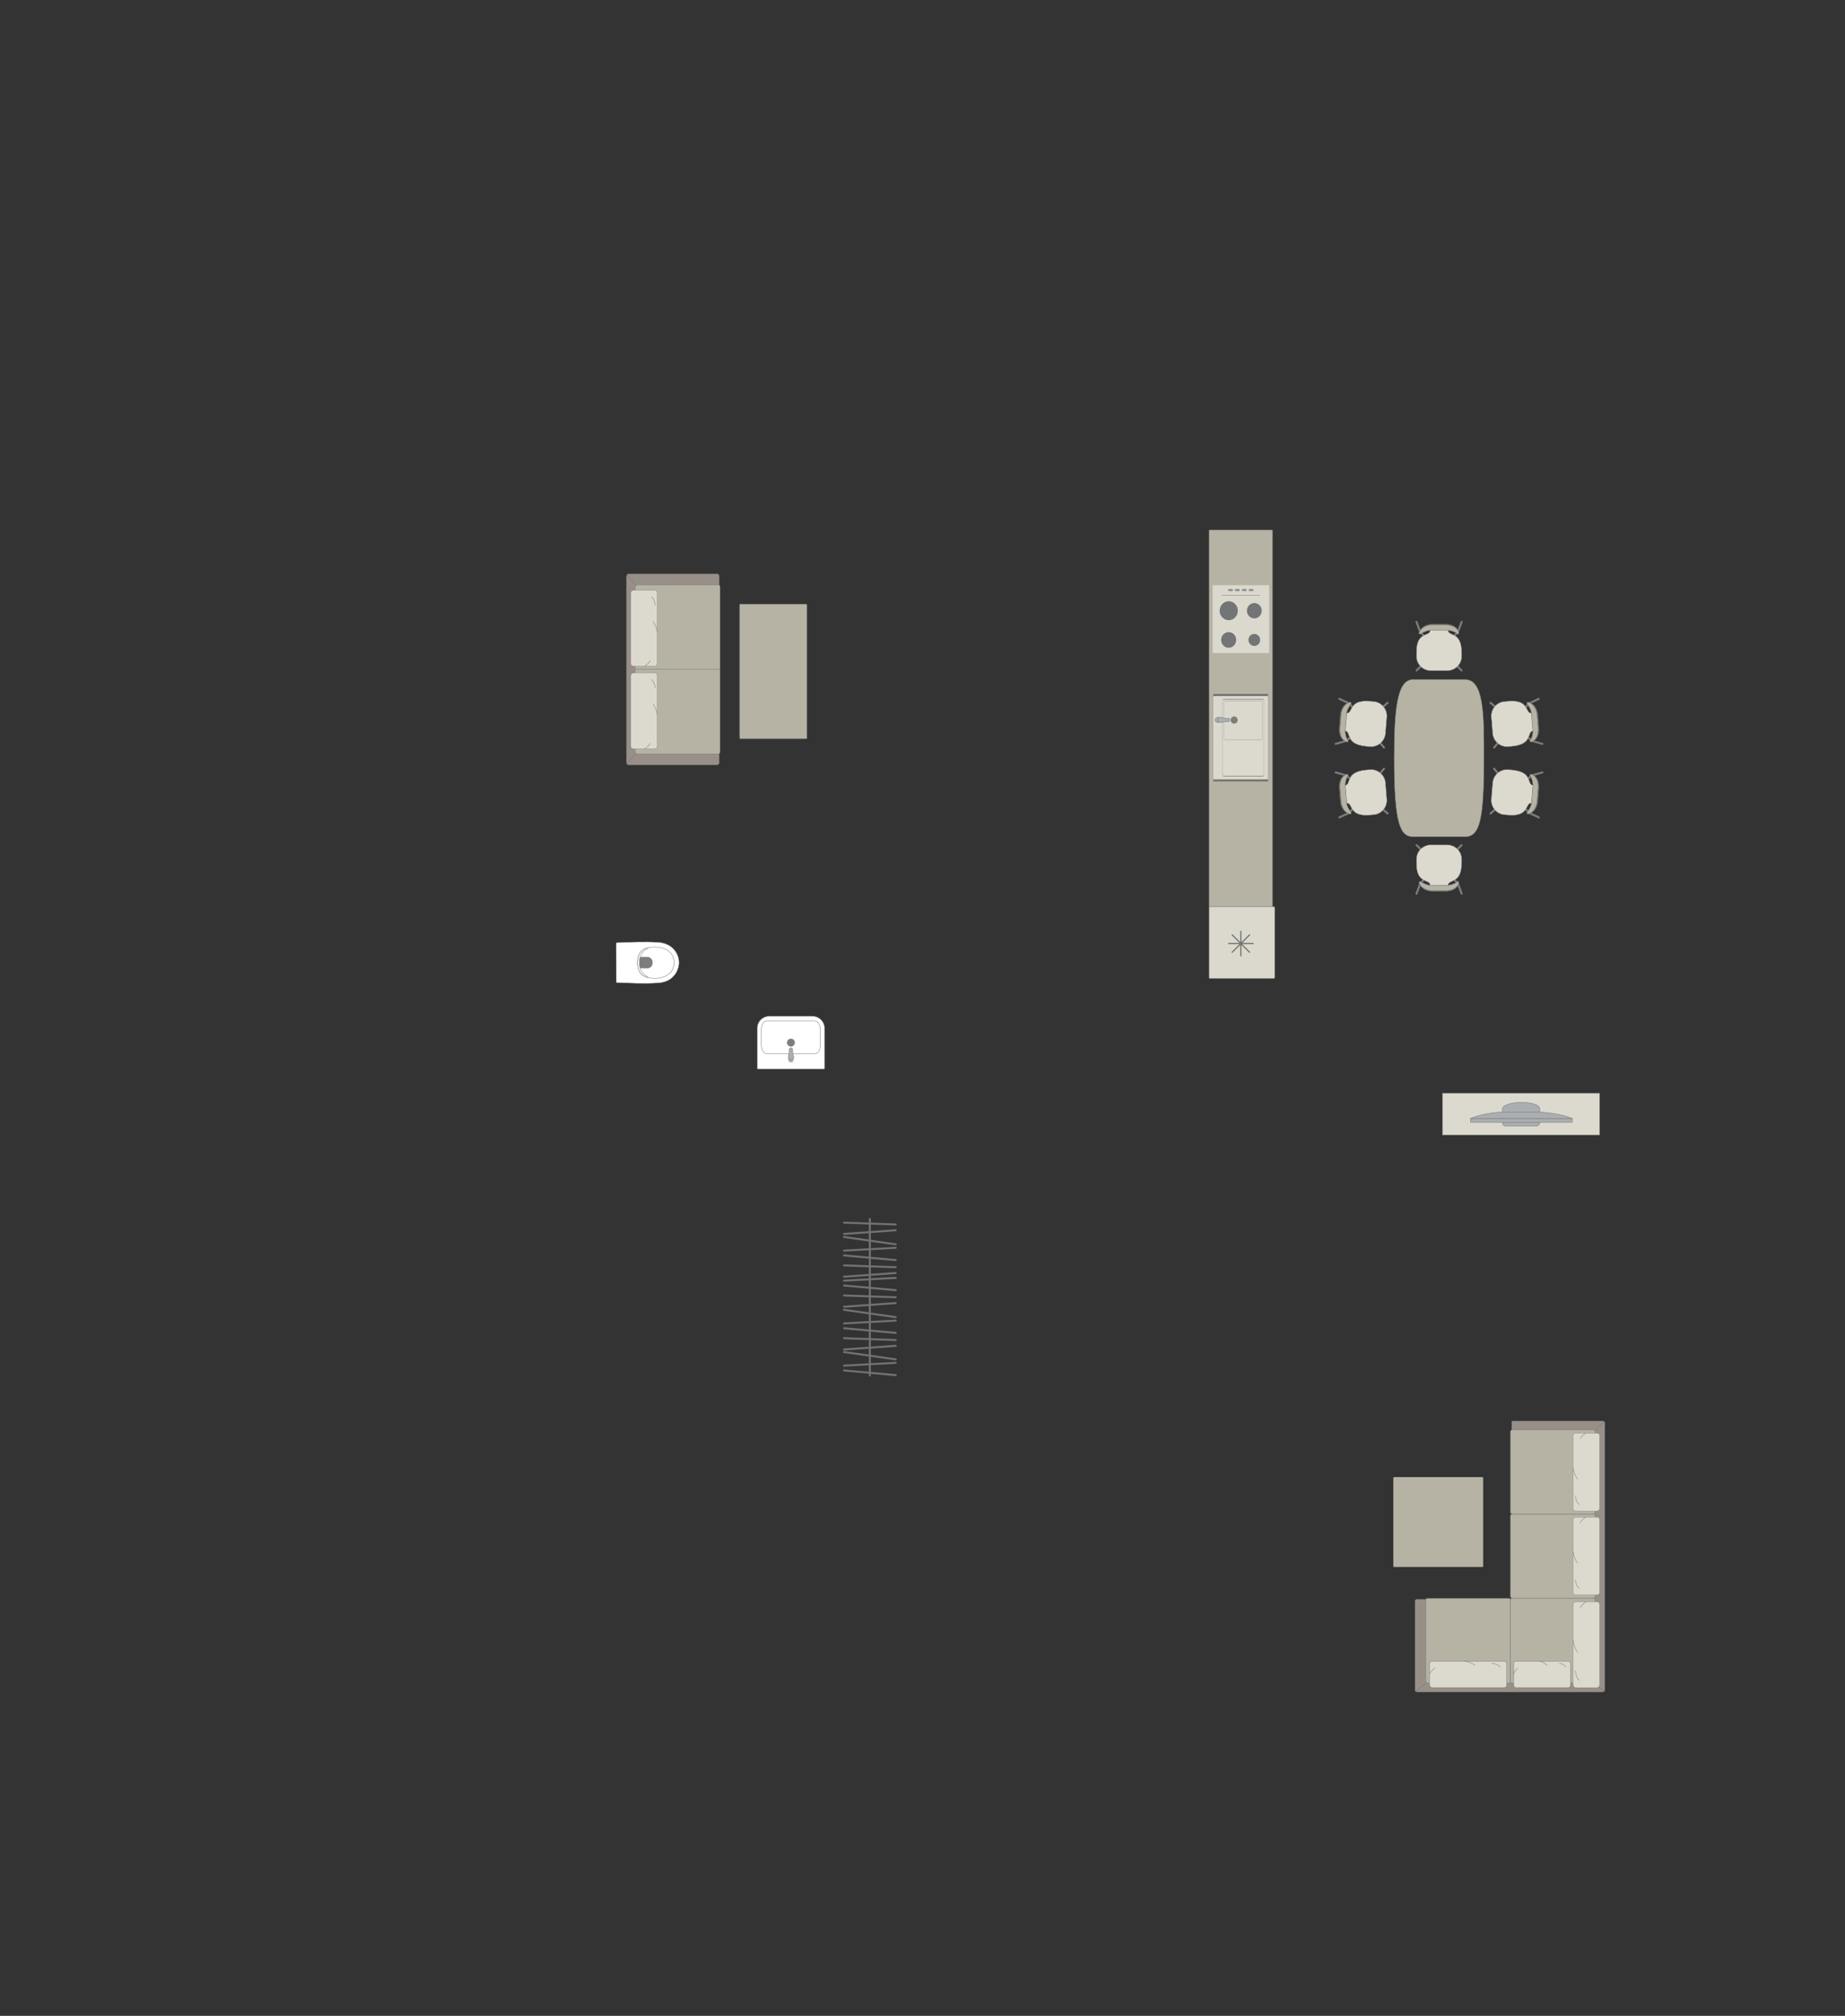<?xml version="1.0" encoding="UTF-8"?>
<!DOCTYPE svg PUBLIC "-//W3C//DTD SVG 1.1//EN" "http://www.w3.org/Graphics/SVG/1.1/DTD/svg11.dtd">
<!-- Creator: CorelDRAW -->
<svg xmlns="http://www.w3.org/2000/svg" xml:space="preserve" width="164.264mm" height="179.431mm" version="1.1" style="shape-rendering:geometricPrecision; text-rendering:geometricPrecision; image-rendering:optimizeQuality; fill-rule:evenodd; clip-rule:evenodd"
viewBox="0 0 17223.26 18813.46"
 xmlns:xlink="http://www.w3.org/1999/xlink"
 xmlns:xodm="http://www.corel.com/coreldraw/odm/2003">
 <rect x="0" y="0" width="17223.26" height="18813.46" fill="#333333" stroke="none"/>
 <defs>
  <style type="text/css">
   <![CDATA[
    .str4 {stroke:#727271;stroke-width:11.09;stroke-miterlimit:22.926}
    .str0 {stroke:#727271;stroke-width:3.69;stroke-miterlimit:22.926}
    .str2 {stroke:#727271;stroke-width:3.69;stroke-linejoin:round;stroke-miterlimit:22.926}
    .str1 {stroke:#727271;stroke-width:3.69;stroke-linecap:round;stroke-miterlimit:22.926}
    .str3 {stroke:#727271;stroke-width:3.69;stroke-linecap:round;stroke-linejoin:round;stroke-miterlimit:22.926}
    .str5 {stroke:#727271;stroke-width:18.49;stroke-linecap:round;stroke-linejoin:round;stroke-miterlimit:22.926}
    .fil2 {fill:none}
    .fil3 {fill:#DCD9CF}
    .fil8 {fill:#C8C8C8}
    .fil1 {fill:#B6B3A5}
    .fil4 {fill:#AAAEB1}
    .fil0 {fill:#989088}
    .fil5 {fill:#7C7D7E}
    .fil7 {fill:#737476}
    .fil6 {fill:#DBD9CD}
    .fil9 {fill:white}
   ]]>
  </style>
 </defs>
 <g id="мебель">
  <g id="_1914837657344">
   <path class="fil0 str0" d="M13227.19 15790.61l1735.67 0c10.01,0 18.19,-8.28 18.19,-18.19l0 -2492.25c0,-10.97 -7.18,-18.19 -18.19,-18.19l-841.63 0c-6.34,0.31 -9.67,6.26 -9.73,11.33l0.14 1654.78 -884.45 -2.1c-9.94,-0.01 -18.19,8.18 -18.19,18.19l0 828.24c0,10.01 8.18,18.19 18.19,18.19z"/>
   <rect class="fil1 str0" x="13310.1" y="14916.17" width="790" height="792.05" rx="10.89" ry="17.79"/>
   <line class="fil2 str0" x1="13215.86" y1="15786.44" x2="13317.47" y2= "15703.72" />
   <line class="fil2 str0" x1="14976.68" y1="15784.19" x2="14882.76" y2= "15703.69" />
   <g>
    <rect class="fil3 str1" x="13344.73" y="15502.84" width="721.59" height="247.13" rx="25" ry="22.84"/>
    <path class="fil2 str1" d="M13769.11 15542.1c0,0 -37.39,-31.05 -101.61,-39.26"/>
    <path class="fil2 str1" d="M13344.74 15621.59c0,0 22.27,-38.43 51.62,-52.8"/>
    <path class="fil2 str1" d="M13924.85 15523.8c0,0 55.95,0.62 79.81,34.67"/>
   </g>
   <path class="fil1 str0" d="M14117.82 14916.16l754.48 0c9.72,0 17.66,-7.94 17.66,-17.66l0 -751.06c0,-9.72 -7.94,-17.66 -17.66,-17.66l-754.69 0c-9.72,0 -17.66,7.94 -17.66,17.66l0 750.85c0,9.84 8.03,17.87 17.87,17.87z"/>
   <line class="fil2 str0" x1="14885.72" y1="13348.61" x2="14976.65" y2= "13267.52" />
   <path class="fil1 str0" d="M14117.6 14129.79l754.7 0c9.72,0 17.66,-7.94 17.66,-17.66l0 -751.06c0,-9.72 -7.94,-17.66 -17.66,-17.66l-754.69 0c-9.72,0 -17.66,7.94 -17.66,17.66l0 751.07c0,9.71 7.94,17.65 17.65,17.65z"/>
   <g>
    <rect class="fil3 str1" transform="matrix(-1.78927E-14 0.696 -0.63 -1.71718E-14 14933.1 13373.9)" width="1047.14" height="392.54" rx="36.28" ry="36.28"/>
    <path class="fil2 str1" d="M14725.25 13802.38c0,0 -31.05,-37.76 -39.26,-102.6"/>
    <path class="fil2 str1" d="M14804.74 13373.91c0,0 -38.43,22.49 -52.8,52.11"/>
    <path class="fil2 str1" d="M14706.95 13959.61c0,0 0.62,56.48 34.67,80.58"/>
   </g>
   <rect class="fil1 str0" x="14100.09" y="14916.17" width="790" height="792.05" rx="10.89" ry="17.79"/>
   <g>
    <rect class="fil3 str1" transform="matrix(-1.78927E-14 0.694 -0.63 -1.71345E-14 14933.1 14158.4)" width="1047.14" height="392.54" rx="36.28" ry="36.28"/>
    <path class="fil2 str1" d="M14725.25 14585.97c0,0 -31.05,-37.67 -39.26,-102.37"/>
    <path class="fil2 str1" d="M14804.74 14158.43c0,0 -38.43,22.44 -52.8,52"/>
    <path class="fil2 str1" d="M14706.95 14742.87c0,0 0.62,56.36 34.67,80.4"/>
   </g>
   <g>
    <rect class="fil3 str1" transform="matrix(-1.78927E-14 0.765 -0.63 -1.88733E-14 14933.1 14949.2)" width="1047.14" height="392.54" rx="36.28" ry="36.28"/>
    <path class="fil2 str1" d="M14725.25 15420.15c0,0 -31.05,-41.49 -39.26,-112.76"/>
    <path class="fil2 str1" d="M14804.74 14949.23c0,0 -38.43,24.72 -52.8,57.28"/>
    <path class="fil2 str1" d="M14706.95 15592.98c0,0 0.62,62.07 34.67,88.56"/>
   </g>
   <g>
    <rect class="fil3 str1" x="14130.15" y="15502.84" width="530.96" height="247.13" rx="18.4" ry="22.84"/>
    <path class="fil2 str1" d="M14442.42 15542.1c0,0 -27.51,-31.05 -74.77,-39.26"/>
    <path class="fil2 str1" d="M14130.15 15621.59c0,0 16.39,-38.43 37.98,-52.8"/>
    <path class="fil2 str1" d="M14557.01 15523.8c0,0 41.16,0.62 58.73,34.67"/>
   </g>
  </g>
  <rect class="fil1 str2" transform="matrix(1.1491E-15 -0.135 -0.54 -4.44884E-14 13845.9 14624.3)" width="6214.15" height="1553.54" rx="26.36" ry="26.36"/>
  <g id="_1914837670400">
   <rect class="fil3 str0" x="13465.44" y="10202.53" width="1467.91" height="391.09"/>
   <g>
    <path class="fil4 str0" d="M14198.9 10287.72l0 0c70.93,0 174.27,15.15 174.27,60.32l0 130.74c0,16.31 -13.36,29.67 -29.67,29.67l-288.22 0c-16.31,0 -29.67,-13.35 -29.67,-29.67l0 -129.11c0,-41.05 103.89,-61.95 173.3,-61.95z"/>
    <rect class="fil4 str0" x="13727.77" y="10438.03" width="948.79" height="35.86"/>
    <path class="fil4 str0" d="M14027.89 10378.36l346.26 0c0,0 189.42,9.47 302.4,59.67l-948.79 0c0,0 109.39,-52.5 300.13,-59.67z"/>
   </g>
  </g>
  <g id="_1914837671360">
   <path class="fil1 str2" d="M13014.36 7077.62l0 0c0,-455.19 26.09,-736.25 176.08,-736.25l486.65 0c180.25,0 176.07,349.21 176.07,733.18l0 0c0,560.98 -34.18,734.73 -176.07,734.73l-486.65 0c-123.42,0 -176.08,-132.55 -176.08,-731.66z"/>
   <g>
    <g>
     <rect class="fil5 str3" transform="matrix(-0.091 0.109 0.107 0.093 12893.7 7527.92)" width="129.46" height="679.67" rx="64.73" ry="64.73"/>
     <rect class="fil5 str3" transform="matrix(-0.107 -0.093 0.091 -0.109 12871.3 7246.51)" width="129.46" height="679.67" rx="64.73" ry="64.73"/>
     <rect class="fil5 str3" transform="matrix(-0.091 0.109 0.107 0.093 12569.8 7226.26)" width="129.46" height="679.67" rx="64.73" ry="64.73"/>
     <rect class="fil5 str3" transform="matrix(-0.107 -0.093 0.091 -0.109 12599.3 7596.15)" width="129.46" height="679.67" rx="64.73" ry="64.73"/>
     <rect class="fil5 str3" transform="matrix(-0.037 0.138 0.171 0.048 12462 7197.01)" width="129.46" height="679.67" rx="64.73" ry="64.73"/>
     <rect class="fil5 str3" transform="matrix(-0.059 -0.13 0.161 -0.074 12497.3 7641.11)" width="129.46" height="679.67" rx="64.73" ry="64.73"/>
     <path class="fil3 str3" d="M12568.5 7495.69l-13.54 -167.66c62.99,-2.9 -4.67,-125.05 198.61,-142.73l36.41 -2.9c73.34,-5.84 138.19,50.17 144.11,124.46l12.06 151.51c5.92,74.29 -49.25,139.84 -122.59,145.68l-33.2 2.64c-207.84,19.55 -156.33,-117.97 -221.86,-111z"/>
     <path class="fil5 str3" d="M12611.28 7582.85c0,0 -40.35,-52.51 -43.15,-87.12 -2.8,-34.61 -13.56,-167.67 -13.56,-167.67 0,0 1.61,-56.19 28.84,-88.33 6.05,-10.42 -4.45,-15.77 -14.08,-12.16 0,0 -75.45,17.54 -66.17,134.17 9.29,116.63 8.99,112.89 8.99,112.89 0,0 1.23,92.69 82.11,119.86 26.62,8.33 17.02,-11.64 17.02,-11.64z"/>
     <path class="fil1 str3" d="M12611.41 7582.84c0,0 -37.64,-52.72 -40.43,-87.33 -2.8,-34.62 -13.55,-167.67 -13.55,-167.67 0,0 1.16,-56.16 26.16,-88.12 5.54,-10.39 -4.2,-15.79 -13.11,-12.25 0,0 -69.69,17.09 -60.42,133.72 9.29,116.63 8.99,112.88 8.99,112.88 0,0 1.69,92.66 76.69,120.28 24.67,8.48 15.66,-11.52 15.66,-11.52z"/>
    </g>
    <g>
     <rect class="fil5 str3" transform="matrix(-0.091 -0.109 0.107 -0.093 12893.7 6622.74)" width="129.46" height="679.67" rx="64.73" ry="64.73"/>
     <rect class="fil5 str3" transform="matrix(-0.107 0.093 0.091 0.109 12871.3 6904.14)" width="129.46" height="679.67" rx="64.73" ry="64.73"/>
     <rect class="fil5 str3" transform="matrix(-0.091 -0.109 0.107 -0.093 12569.8 6924.39)" width="129.46" height="679.67" rx="64.73" ry="64.73"/>
     <rect class="fil5 str3" transform="matrix(-0.107 0.093 0.091 0.109 12599.3 6554.5)" width="129.46" height="679.67" rx="64.73" ry="64.73"/>
     <rect class="fil5 str3" transform="matrix(-0.037 -0.138 0.171 -0.048 12462 6953.64)" width="129.46" height="679.67" rx="64.73" ry="64.73"/>
     <rect class="fil5 str3" transform="matrix(-0.059 0.13 0.161 0.074 12497.3 6509.54)" width="129.46" height="679.67" rx="64.73" ry="64.73"/>
     <path class="fil3 str3" d="M12568.5 6654.96l-13.54 167.66c62.99,2.9 -4.67,125.05 198.61,142.73l36.41 2.9c73.34,5.84 138.19,-50.17 144.11,-124.46l12.06 -151.51c5.92,-74.29 -49.25,-139.84 -122.59,-145.68l-33.2 -2.64c-207.84,-19.55 -156.33,117.97 -221.86,111z"/>
     <path class="fil5 str3" d="M12611.28 6567.81c0,0 -40.35,52.51 -43.15,87.12 -2.8,34.61 -13.56,167.67 -13.56,167.67 0,0 1.61,56.19 28.84,88.33 6.05,10.42 -4.45,15.77 -14.08,12.16 0,0 -75.45,-17.54 -66.17,-134.17 9.29,-116.63 8.99,-112.89 8.99,-112.89 0,0 1.23,-92.69 82.11,-119.86 26.62,-8.33 17.02,11.64 17.02,11.64z"/>
     <path class="fil1 str3" d="M12611.41 6567.82c0,0 -37.64,52.72 -40.43,87.33 -2.8,34.62 -13.55,167.67 -13.55,167.67 0,0 1.16,56.16 26.16,88.12 5.54,10.39 -4.2,15.79 -13.11,12.25 0,0 -69.69,-17.09 -60.42,-133.72 9.29,-116.63 8.99,-112.88 8.99,-112.88 0,0 1.69,-92.66 76.69,-120.28 24.67,-8.48 15.66,11.52 15.66,11.52z"/>
    </g>
   </g>
   <g>
    <g>
     <rect class="fil5 str3" transform="matrix(0.091 0.109 -0.107 0.093 13973.8 7527.92)" width="129.46" height="679.67" rx="64.73" ry="64.73"/>
     <rect class="fil5 str3" transform="matrix(0.107 -0.093 -0.091 -0.109 13996.2 7246.51)" width="129.46" height="679.67" rx="64.73" ry="64.73"/>
     <rect class="fil5 str3" transform="matrix(0.091 0.109 -0.107 0.093 14297.7 7226.26)" width="129.46" height="679.67" rx="64.73" ry="64.73"/>
     <rect class="fil5 str3" transform="matrix(0.107 -0.093 -0.091 -0.109 14268.2 7596.15)" width="129.46" height="679.67" rx="64.73" ry="64.73"/>
     <rect class="fil5 str3" transform="matrix(0.037 0.138 -0.171 0.048 14405.6 7197.01)" width="129.46" height="679.67" rx="64.73" ry="64.73"/>
     <rect class="fil5 str3" transform="matrix(0.059 -0.13 -0.161 -0.074 14370.2 7641.11)" width="129.46" height="679.67" rx="64.73" ry="64.73"/>
     <path class="fil3 str3" d="M14299.03 7495.69l13.54 -167.66c-62.99,-2.9 4.67,-125.05 -198.61,-142.73l-36.41 -2.9c-73.34,-5.84 -138.19,50.17 -144.11,124.46l-12.06 151.51c-5.92,74.29 49.25,139.84 122.59,145.68l33.2 2.64c207.84,19.55 156.33,-117.97 221.86,-111z"/>
     <path class="fil5 str3" d="M14256.25 7582.85c0,0 40.35,-52.51 43.15,-87.12 2.8,-34.61 13.56,-167.67 13.56,-167.67 0,0 -1.61,-56.19 -28.84,-88.33 -6.05,-10.42 4.45,-15.77 14.08,-12.16 0,0 75.45,17.54 66.17,134.17 -9.29,116.63 -8.99,112.89 -8.99,112.89 0,0 -1.23,92.69 -82.11,119.86 -26.62,8.33 -17.02,-11.64 -17.02,-11.64z"/>
     <path class="fil1 str3" d="M14256.12 7582.84c0,0 37.64,-52.72 40.43,-87.33 2.8,-34.62 13.55,-167.67 13.55,-167.67 0,0 -1.16,-56.16 -26.16,-88.12 -5.54,-10.39 4.2,-15.79 13.11,-12.25 0,0 69.69,17.09 60.42,133.72 -9.29,116.63 -8.99,112.88 -8.99,112.88 0,0 -1.69,92.66 -76.69,120.28 -24.67,8.48 -15.66,-11.52 -15.66,-11.52z"/>
    </g>
    <g>
     <rect class="fil5 str3" transform="matrix(0.091 -0.109 -0.107 -0.093 13973.8 6622.74)" width="129.46" height="679.67" rx="64.73" ry="64.73"/>
     <rect class="fil5 str3" transform="matrix(0.107 0.093 -0.091 0.109 13996.2 6904.14)" width="129.46" height="679.67" rx="64.73" ry="64.73"/>
     <rect class="fil5 str3" transform="matrix(0.091 -0.109 -0.107 -0.093 14297.7 6924.39)" width="129.46" height="679.67" rx="64.73" ry="64.73"/>
     <rect class="fil5 str3" transform="matrix(0.107 0.093 -0.091 0.109 14268.2 6554.5)" width="129.46" height="679.67" rx="64.73" ry="64.73"/>
     <rect class="fil5 str3" transform="matrix(0.037 -0.138 -0.171 -0.048 14405.6 6953.64)" width="129.46" height="679.67" rx="64.73" ry="64.73"/>
     <rect class="fil5 str3" transform="matrix(0.059 0.13 -0.161 0.074 14370.2 6509.54)" width="129.46" height="679.67" rx="64.73" ry="64.73"/>
     <path class="fil3 str3" d="M14299.03 6654.96l13.54 167.66c-62.99,2.9 4.67,125.05 -198.61,142.73l-36.41 2.9c-73.34,5.84 -138.19,-50.17 -144.11,-124.46l-12.06 -151.51c-5.92,-74.29 49.25,-139.84 122.59,-145.68l33.2 -2.64c207.84,-19.55 156.33,117.97 221.86,111z"/>
     <path class="fil5 str3" d="M14256.25 6567.81c0,0 40.35,52.51 43.15,87.12 2.8,34.61 13.56,167.67 13.56,167.67 0,0 -1.61,56.19 -28.84,88.33 -6.05,10.42 4.45,15.77 14.08,12.16 0,0 75.45,-17.54 66.17,-134.17 -9.29,-116.63 -8.99,-112.89 -8.99,-112.89 0,0 -1.23,-92.69 -82.11,-119.86 -26.62,-8.33 -17.02,11.64 -17.02,11.64z"/>
     <path class="fil1 str3" d="M14256.12 6567.82c0,0 37.64,52.72 40.43,87.33 2.8,34.62 13.55,167.67 13.55,167.67 0,0 -1.16,56.16 -26.16,88.12 -5.54,10.39 4.2,15.79 13.11,12.25 0,0 69.69,-17.09 60.42,-133.72 -9.29,-116.63 -8.99,-112.88 -8.99,-112.88 0,0 -1.69,-92.66 -76.69,-120.28 -24.67,-8.48 -15.66,11.52 -15.66,11.52z"/>
    </g>
   </g>
  </g>
  <g id="_1914837684032">
   <rect class="fil5 str3" transform="matrix(-0.101 -0.1 -0.101 0.1 13292.6 6201.77)" width="129.46" height="679.67" rx="64.73" ry="64.73"/>
   <rect class="fil5 str3" transform="matrix(0.101 -0.1 0.101 0.1 13574.9 6201.77)" width="129.46" height="679.67" rx="64.73" ry="64.73"/>
   <rect class="fil5 str3" transform="matrix(-0.101 -0.1 -0.101 0.1 13619 5902.83)" width="129.46" height="679.67" rx="64.73" ry="64.73"/>
   <rect class="fil5 str3" transform="matrix(0.101 -0.1 0.101 0.1 13247.9 5902.83)" width="129.46" height="679.67" rx="64.73" ry="64.73"/>
   <rect class="fil5 str3" transform="matrix(-0.134 -0.048 -0.061 0.166 13656.7 5797.6)" width="129.46" height="679.67" rx="64.73" ry="64.73"/>
   <rect class="fil5 str3" transform="matrix(0.134 -0.048 0.061 0.166 13211.2 5797.6)" width="129.46" height="679.67" rx="64.73" ry="64.73"/>
   <path class="fil3 str3" d="M13350.52 5880.11l168.21 -0.18c-2.12,63.03 125.01,5.26 126.51,209.3l0 36.53c0,73.58 -60.97,133.78 -135.49,133.78l-151.99 0c-74.53,0 -135.5,-60.19 -135.5,-133.78l0 -33.29c-3,-208.74 130.02,-146.49 128.25,-212.36z"/>
   <path class="fil5 str3" d="M13260.26 5915.84c0,0 55.54,-36.05 90.27,-36.1 34.73,-0.04 168.21,-0.2 168.21,-0.2 0,0 55.89,6.07 85.76,35.76 9.92,6.85 16.08,-3.19 13.25,-13.09 0,0 -11.5,-76.6 -128.49,-76.6 -117,0 -113.25,0 -113.25,0 0,0 -92.5,-6.13 -126,72.34 -10.41,25.88 10.25,17.89 10.25,17.89z"/>
   <path class="fil1 str3" d="M13260.26 5915.97c0,0 55.54,-33.33 90.27,-33.37 34.73,-0.04 168.21,-0.19 168.21,-0.19 0,0 55.89,5.61 85.76,33.07 9.92,6.33 16.08,-2.95 13.25,-12.1 0,0 -11.5,-70.84 -128.49,-70.84 -117,0 -113.25,0 -113.25,0 0,0 -92.5,-5.67 -126,66.89 -10.41,23.93 10.25,16.53 10.25,16.53z"/>
  </g>
  <g id="_1914837684752">
   <rect class="fil5 str3" transform="matrix(-0.101 0.1 -0.101 -0.1 13292.6 7942.39)" width="129.46" height="679.67" rx="64.73" ry="64.73"/>
   <rect class="fil5 str3" transform="matrix(0.101 0.1 0.101 -0.1 13574.9 7942.39)" width="129.46" height="679.67" rx="64.73" ry="64.73"/>
   <rect class="fil5 str3" transform="matrix(-0.101 0.1 -0.101 -0.1 13619 8241.34)" width="129.46" height="679.67" rx="64.73" ry="64.73"/>
   <rect class="fil5 str3" transform="matrix(0.101 0.1 0.101 -0.1 13247.9 8241.34)" width="129.46" height="679.67" rx="64.73" ry="64.73"/>
   <rect class="fil5 str3" transform="matrix(-0.134 0.048 -0.061 -0.166 13656.7 8346.56)" width="129.46" height="679.67" rx="64.73" ry="64.73"/>
   <rect class="fil5 str3" transform="matrix(0.134 0.048 0.061 -0.166 13211.2 8346.56)" width="129.46" height="679.67" rx="64.73" ry="64.73"/>
   <path class="fil3 str3" d="M13350.52 8264.05l168.21 0.18c-2.12,-63.03 125.01,-5.26 126.51,-209.3l0 -36.53c0,-73.58 -60.97,-133.78 -135.49,-133.78l-151.99 0c-74.53,0 -135.5,60.19 -135.5,133.78l0 33.29c-3,208.74 130.02,146.49 128.25,212.36z"/>
   <path class="fil5 str3" d="M13260.26 8228.32c0,0 55.54,36.05 90.27,36.1 34.73,0.04 168.21,0.2 168.21,0.2 0,0 55.89,-6.07 85.76,-35.76 9.92,-6.85 16.08,3.19 13.25,13.09 0,0 -11.5,76.6 -128.49,76.6 -117,0 -113.25,0 -113.25,0 0,0 -92.5,6.13 -126,-72.34 -10.41,-25.88 10.25,-17.89 10.25,-17.89z"/>
   <path class="fil1 str3" d="M13260.26 8228.19c0,0 55.54,33.33 90.27,33.37 34.73,0.04 168.21,0.19 168.21,0.19 0,0 55.89,-5.61 85.76,-33.07 9.92,-6.33 16.08,2.95 13.25,12.1 0,0 -11.5,70.84 -128.49,70.84 -117,0 -113.25,0 -113.25,0 0,0 -92.5,5.67 -126,-66.89 -10.41,-23.93 10.25,-16.53 10.25,-16.53z"/>
  </g>
  <g id="_1914837688256">
   <rect class="fil0 str0" transform="matrix(2.64351E-14 -0.998 0.815 2.1584E-14 5848.12 7138.28)" width="1785.8" height="1062.71" rx="22.33" ry="22.33"/>
   <rect class="fil1 str0" transform="matrix(2.65069E-14 -1.001 0.818 2.16598E-14 5930.52 7037.18)" width="1578.66" height="968.48" rx="21.76" ry="21.76"/>
   <line class="fil2 str0" x1="5930.52" y1="6247.18" x2="6722.58" y2= "6247.18" />
   <line class="fil2 str0" x1="5852.29" y1="7131.41" x2="5935.01" y2= "7029.81" />
   <line class="fil2 str0" x1="5852.31" y1="5363.08" x2="5935.04" y2= "5464.51" />
   <g>
    <rect class="fil3 str1" transform="matrix(1.78927E-14 -0.676 0.63 1.66741E-14 5888.76 6988.39)" width="1047.14" height="392.54" rx="36.28" ry="36.28"/>
    <path class="fil2 str1" d="M6096.64 6572.34c0,0 31.05,36.66 39.26,99.62"/>
    <path class="fil2 str1" d="M6017.14 6988.38c0,0 38.43,-21.84 52.8,-50.6"/>
    <path class="fil2 str1" d="M6114.93 6419.65c0,0 -0.62,-54.85 -34.67,-78.24"/>
   </g>
   <g>
    <rect class="fil3 str1" transform="matrix(1.78927E-14 -0.676 0.63 1.66741E-14 5888.76 6217.12)" width="1047.14" height="392.54" rx="36.28" ry="36.28"/>
    <path class="fil2 str1" d="M6096.64 5801.06c0,0 31.05,36.67 39.26,99.63"/>
    <path class="fil2 str1" d="M6017.14 6217.12c0,0 38.43,-21.84 52.8,-50.6"/>
    <path class="fil2 str1" d="M6114.93 5648.39c0,0 -0.62,-54.85 -34.67,-78.24"/>
   </g>
  </g>
  <rect class="fil1 str2" x="6903.59" y="5637.16" width="629.11" height="1258.21" rx="2.67" ry="21.35"/>
  <polygon class="fil1 str2" points="11878.77,8461.36 11285.79,8461.36 11285.79,4946.13 11878.77,4946.13 "/>
  <g id="_1914837695216">
   <rect class="fil6 str2" transform="matrix(1.38319E-13 -5.223 0.404 1.07127E-14 11325.4 7283.13)" width="152.58" height="1270.17" rx="5.7" ry="5.7"/>
   <rect class="fil3 str2" transform="matrix(3.59384E-14 -1.357 0.404 1.07127E-14 11412.4 7243.56)" width="529.41" height="960.52" rx="26.1" ry="26.1"/>
   <rect class="fil6 str2" transform="matrix(1.8116E-14 -0.684 0.372 9.84075E-15 11428.2 6903.83)" width="529.41" height="960.52" rx="26.1" ry="26.1"/>
   <circle class="fil5 str0" transform="matrix(9.38224E-15 -0.354 0.349 9.24696E-15 11368.5 6719.36)" r="49.12"/>
   <circle class="fil5 str0" transform="matrix(1.72011E-14 -0.649 0.64 1.69531E-14 11521.1 6719.96)" r="49.12"/>
   <g>
    <ellipse class="fil4 str0" cx="11368.54" cy="6719.36" rx="24.25" ry="24.21"/>
    <path class="fil4 str0" d="M11441.66 6735.18l27.09 0c5.43,0 9.87,-5.83 9.87,-12.96l0 -5.62c0,-7.13 -4.44,-12.96 -9.87,-12.96l-27.21 0c-17.43,0 -72.84,-29.3 -72.84,12.96l0 5.62c0,39.92 55.41,12.96 72.96,12.96z"/>
   </g>
  </g>
  <g id="_1914837699632">
   <rect class="fil6 str0" transform="matrix(2.56249E-14 -0.968 1 2.64845E-14 11285.8 9132.4)" width="693.56" height="613.8" rx="8.68" ry="8.68"/>
   <line class="fil2 str4" x1="11464.61" y1="8805.9" x2="11702.74" y2= "8805.9" />
   <line class="fil2 str4" x1="11583.68" y1="8686.83" x2="11583.68" y2= "8924.96" />
   <line class="fil2 str4" x1="11499.48" y1="8890.1" x2="11667.86" y2= "8721.72" />
   <line class="fil2 str4" x1="11499.48" y1="8721.7" x2="11667.86" y2= "8890.08" />
  </g>
  <g id="_1914837697760">
   <rect class="fil6 str2" transform="matrix(1.42097E-15 -0.054 0.052 1.36747E-15 11320.1 6094.86)" width="11725.54" height="10153.51"/>
   <circle class="fil7 str2" transform="matrix(1.47828E-15 -0.056 0.054 1.42901E-15 11469.7 5972.31)" r="1303.86"/>
   <circle class="fil7 str2" transform="matrix(1.14808E-15 -0.043 0.042 1.10982E-15 11709.1 5972.31)" r="1303.86"/>
   <circle class="fil7 str2" transform="matrix(1.45287E-15 -0.055 0.053 1.40446E-15 11709.1 5699.59)" r="1303.86"/>
   <circle class="fil7 str2" transform="matrix(1.78815E-15 -0.068 0.065 1.72856E-15 11470.3 5699.59)" r="1303.86"/>
   <circle class="fil8 str2" transform="matrix(3.8608E-16 -0.015 0.014 3.73214E-16 11681.2 5507.14)" r="1303.86"/>
   <path class="fil7 str0" d="M11658.56 5510.55l0 -6.84c0,-0.09 0.07,-0.17 0.17,-0.17l37.63 0c1.77,0 3.22,1.45 3.22,3.22l0 0.85c0,1.71 -1.39,3.1 -3.1,3.1l-37.75 0c-0.09,0 -0.17,-0.07 -0.17,-0.17z"/>
   <circle class="fil8 str2" transform="matrix(3.8608E-16 -0.015 0.014 3.73214E-16 11617.5 5507.14)" r="1303.86"/>
   <path class="fil7 str0" d="M11594.82 5510.55l0 -6.84c0,-0.09 0.07,-0.17 0.17,-0.17l37.63 0c1.77,0 3.22,1.45 3.22,3.22l0 0.85c0,1.71 -1.39,3.1 -3.1,3.1l-37.75 0c-0.09,0 -0.17,-0.07 -0.17,-0.17z"/>
   <circle class="fil8 str2" transform="matrix(3.8608E-16 -0.015 0.014 3.73214E-16 11553.2 5507.14)" r="1303.86"/>
   <path class="fil7 str0" d="M11530.54 5510.55l0 -6.84c0,-0.09 0.07,-0.17 0.17,-0.17l37.63 0c1.77,0 3.22,1.45 3.22,3.22l0 0.85c0,1.71 -1.39,3.1 -3.1,3.1l-37.75 0c-0.09,0 -0.17,-0.07 -0.17,-0.17z"/>
   <circle class="fil8 str2" transform="matrix(3.8608E-16 -0.015 0.014 3.73214E-16 11489.4 5507.14)" r="1303.86"/>
   <path class="fil7 str0" d="M11466.72 5510.55l0 -6.84c0,-0.09 0.07,-0.17 0.17,-0.17l37.63 0c1.77,0 3.22,1.45 3.22,3.22l0 0.85c0,1.71 -1.39,3.1 -3.1,3.1l-37.75 0c-0.09,0 -0.17,-0.07 -0.17,-0.17z"/>
   <line class="fil2 str3" x1="11405.86" y1="5555.5" x2="11758.7" y2= "5555.5" />
  </g>
  <g id="_1914837703520">
   <line class="fil2 str5" x1="8120.23" y1="11375.56" x2="8120.23" y2= "12836.48" />
   <line class="fil2 str5" x1="7879.18" y1="11410.68" x2="8361.28" y2= "11427.36" />
   <line class="fil2 str5" x1="8361.28" y1="11481.64" x2="7879.18" y2= "11516.03" />
   <line class="fil2 str5" x1="7879.18" y1="11544.37" x2="8361.28" y2= "11612.85" />
   <line class="fil2 str5" x1="7879.18" y1="11671.43" x2="8361.28" y2= "11645.33" />
   <line class="fil2 str5" x1="8361.28" y1="11759.87" x2="7879.18" y2= "11716.46" />
   <line class="fil2 str5" x1="7879.18" y1="11809.59" x2="8361.28" y2= "11826.28" />
   <line class="fil2 str5" x1="8361.28" y1="11880.47" x2="7879.18" y2= "11914.87" />
   <line class="fil2 str5" x1="7879.18" y1="11952.15" x2="8361.28" y2= "11926.04" />
   <line class="fil2 str5" x1="8361.28" y1="12040.58" x2="7879.18" y2= "11997.16" />
   <line class="fil2 str5" x1="7879.18" y1="12090.3" x2="8361.28" y2= "12106.97" />
   <line class="fil2 str5" x1="8361.28" y1="12161.25" x2="7879.18" y2= "12195.57" />
   <line class="fil2 str5" x1="7879.18" y1="12223.99" x2="8361.28" y2= "12292.39" />
   <line class="fil2 str5" x1="8361.28" y1="12324.95" x2="7879.18" y2= "12351.05" />
   <line class="fil2 str5" x1="7879.18" y1="12396.07" x2="8361.28" y2= "12439.4" />
   <line class="fil2 str5" x1="8361.28" y1="12505.89" x2="7879.18" y2= "12489.21" />
   <line class="fil2 str5" x1="7879.18" y1="12594.49" x2="8361.28" y2= "12560.09" />
   <line class="fil2 str5" x1="8361.28" y1="12686.51" x2="7879.18" y2= "12618.03" />
   <line class="fil2 str5" x1="7879.18" y1="12745.09" x2="8361.28" y2= "12719" />
   <line class="fil2 str5" x1="8361.28" y1="12833.53" x2="7879.18" y2= "12790.11" />
  </g>
  <g id="_1914837639632">
   <path class="fil9 str0" d="M5752.59 9168.05l-0.64 -365.77c0,-3.16 2.29,-5.04 5.01,-5.15 132.03,-4.77 260.41,-10.82 380.89,-3.42 140.46,5.01 197.31,107.86 200.72,177.24 6.46,70.35 -42.78,198.45 -200.72,203.2 -125.81,8.76 -253.93,1.21 -380.89,-3.41 -1.7,-0.16 -4.34,-0.26 -4.37,-2.69z"/>
   <path class="fil9 str0" d="M6009.14 9108.3c-77.61,-41.93 -77.61,-204.03 0,-248.72 77.87,-39.43 276.14,-35.17 284.14,119.38 0,166.74 -208.03,171.35 -284.14,129.33z"/>
   <path class="fil5 str0" d="M5968.56 8983.95l0 -40.8c0.02,-5.72 4.73,-8.95 9.23,-8.98 24.08,-0.13 48.17,-0.25 72.25,-0.38 55.25,7.82 52.12,95.28 -0.45,100.34 -23.93,-0.14 -47.86,-0.28 -71.79,-0.42 -4.36,0.16 -9.09,-2.14 -9.22,-6.2l-0.02 -43.58z"/>
   <path class="fil9 str0" d="M6037.7 9110.88l13.65 12.84c-53.7,-10.83 -97.71,-44.5 -100.42,-139.56 4.81,-86.98 36.66,-126.22 99.21,-138.77l-14.14 12.76c-44.78,21.08 -68.24,74.15 -67.44,125.78 -0.87,48.84 20.39,104.21 69.14,126.94z"/>
  </g>
  <g id="_1914837641168">
   <path class="fil9 str0" d="M7585.41 9483.87l-404.88 0c-61.5,0 -111.79,50.3 -111.79,111.79l0 377.42c0,1.98 1.6,3.59 3.59,3.59l621.93 0c1.98,0 3.59,-1.6 3.59,-3.59l0 -376.78c0,-61.84 -50.59,-112.43 -112.43,-112.43z"/>
   <rect class="fil9 str0" x="7107.79" y="9527.73" width="549.65" height="306.86" rx="49" ry="78.61"/>
   <ellipse class="fil5 str0" cx="7383.3" cy="9730.27" rx="34.16" ry="33.99"/>
   <g>
    <circle class="fil4 str0" transform="matrix(1.80599E-15 -0.08 0.08 2.48551E-15 7383.35 9891.09)" r="302.85"/>
    <path class="fil4 str0" d="M7367.52 9817.96l0 -27.09c0,-5.43 5.83,-9.87 12.96,-9.87l5.62 0c7.13,0 12.96,4.44 12.96,9.87l0 27.21c0,17.43 29.3,72.84 -12.96,72.84l-5.62 0c-39.92,0 -12.96,-55.41 -12.96,-72.96z"/>
   </g>
  </g>
 </g>
 <g id="контур">
  <polygon class="fil2" points="-0,0 17223.25,0 17223.26,18813.46 -0,18813.46 "/>
 </g>
</svg>
